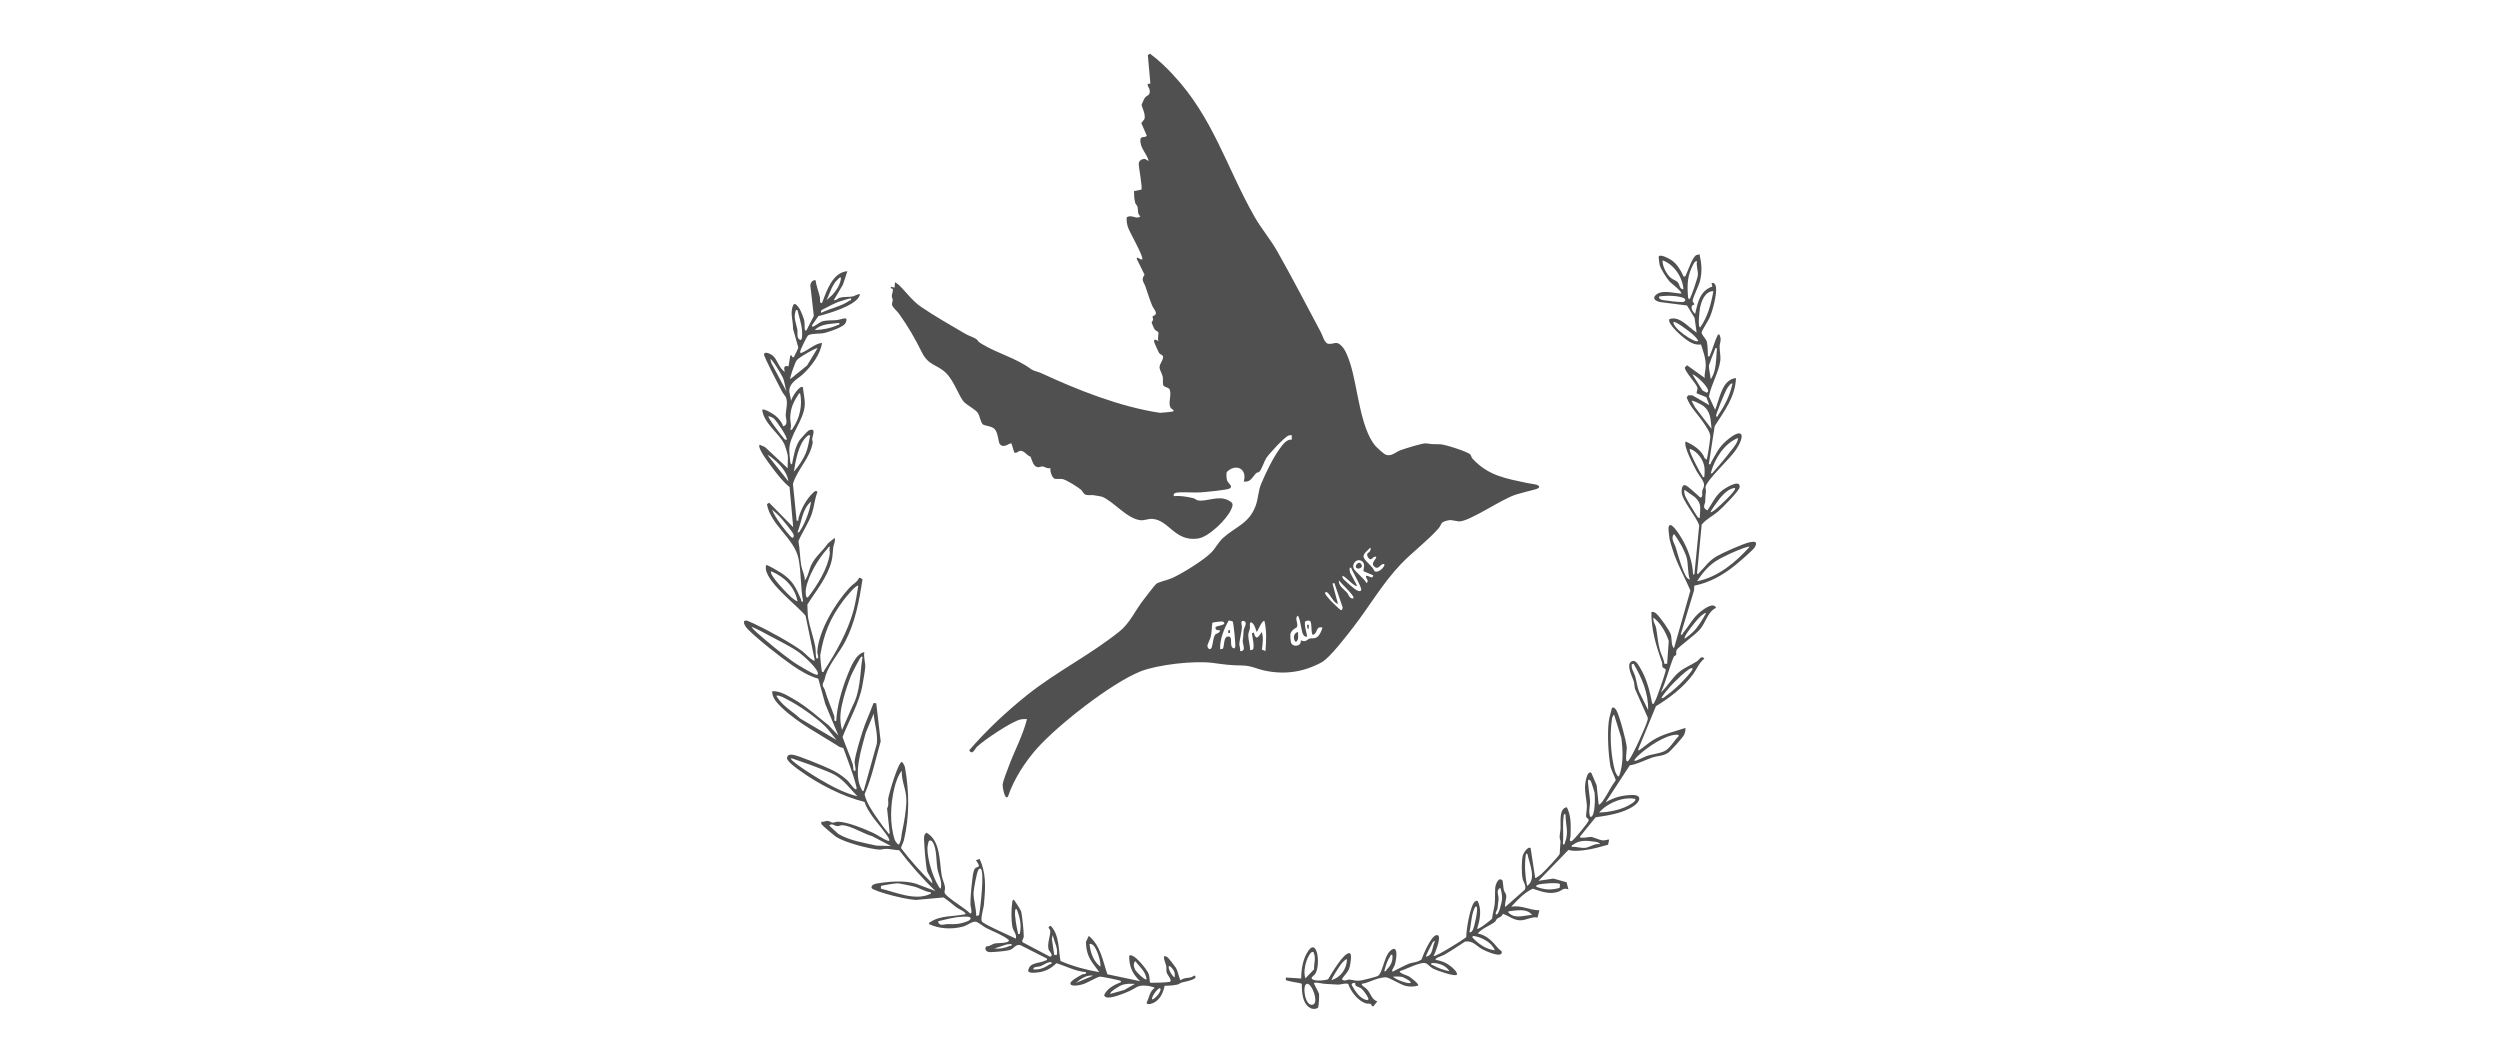 <svg xmlns="http://www.w3.org/2000/svg" id="Calque_1" viewBox="0 0 400 170"><defs><style>
      .cls-1 {
        fill: #505050;
      }
    </style></defs><path class="cls-1" d="M187.72,12c6.34,6.74,8.56,14.85,12.98,22.64,1.1,1.93,2.58,3.66,3.68,5.6,2.39,4.23,4.68,8.63,6.96,12.92.3.57.58,1.78,1.21,1.85.99.1,1.24-.6,2.18.42.61.66,1.03,1.9,1.31,2.75,1.2,3.76,1.57,10.19,3.99,13.13.2.24,1.31,1.24,1.54,1.36,1,.52,1.68-.34,2.52-.64.71-.25,3.57-1.18,4.13-1.09,1.03.17,1.15.11,2.19.14.79.02,4.24,1.14,4.79,1.59.19.15.2.51.42.74,2.59,2.75,5.29,3.13,8.75,3.88.63.14,1.99.18,1.89.66-.05.27-.93.43-1.46.57-.68.18-1.47.38-2.17.59-2.33.68-7.36,4.28-9.17,4.32-.19,0-1.22-.23-1.41-.22-.4.02-1,.21-1.22.35-.27.18-.38.67-.64.96-1.74,1.98-4.15,3.76-6.03,5.72-2.88,3-5.01,6.7-7.55,10-1.07,1.39-3.81,4.99-5.15,5.73-2.84,1.55-5.83,2-9.01,1.35-1.3-.26-2.19-.81-3.66-.84-2.05-.03-2.84-.16-4.81-.42-2.9-.38-8.79.28-11.52,1.37-4.66,1.87-13.18,8.55-16.55,12.33-1.92,2.16-3.71,4.94-4.63,7.68-.51.73-.91-1.6-.85-1.98.08-.57.68-2.08.92-2.72.94-2.57,2.29-5.01,2.97-7.69-.35-.02-.68-.01-1.02.06-1.49.34-5.78,3.25-6.96,4.35-.39.36-.73,1.45-1.27.59,2.74-3.19,5.96-6.2,9.26-8.84,4.68-3.74,10.19-6.47,14.86-10.24,1.49-1.21,2.39-3.14,3.49-4.63.32-.43,2.08-2.74,2.31-2.92.4-.31,1.86-.62,2.55-.93,1.62-.73,5-2.83,6.24-4.06.7-.7,1.1-1.61,1.88-2.33,2-1.84,4.19-2.29,5.25-5.19.42-1.14.39-2.33.87-3.48.71-1.7,1.82-4.02,2.89-5.52.44-.62,1.2-1.73,2.01-1.55v-.73c-.16-.01-.32,0-.47.04-.63.18-3.2,2.97-3.62,3.64-.3.49-.76,1.83-1.06,2.13-.16.16-.46.16-.58.29-.57.6-.88,1.5-1.95,1.31.61-2.04-1.28-2.98-2.73-1.5-.06.44-.06.9.07,1.33.16.52,1.04.92.38,1.3-.39.23-3.91.56-4.62.61-1.12.07-2.28-.06-3.34,0-.48.03-1.12.04-.94.59,1.04-.07,2.07.09,3.08.33.29.07.56.34.8.37,1.49.2,3.24-.84,4.81-.03.81.42.84.63.48,1.46-.68,1.58-3.58,4.43-5.34,4.67-3.7.51-4.6-2.95-7.28-3.15-.54-.04-1.33.26-1.83.22-2.21-.19-4.35-3.03-6.23-3.77-.06-.03-1.14-.21-1.34-.24-.43-.07-.89.09-1.34-.11-.3-.14-.42-.55-.68-.77-.54-.46-2.3-1.56-2.94-1.7-.41-.09-1.04.08-1.35-.1-.36-.22-.7-1.23-.58-1.67-.47.18-.95-.22-1.25-.25-.22-.02-.47.13-.71.12-.81-.04-.97-1.08-1.23-1.68-.58-.16-1.03-1.01-1.66-.94-.27.03-.57.44-.94.28l-.45-1.44c-.27-.24-1.2.92-1.88.07-.25-.32-.24-1.77-.81-2.38-.46-.51-1.6-.51-1.91-.77s-.5-1.39-.76-1.78c-.39-.6-1.69-1.25-2.18-1.74-.88-.88-1.59-3.39-2.97-4.72-1.43-1.38-2.76-1.12-3.83-3.28-1.12-2.26-2.2-4.12-3.67-6.19-.31-.44-1.21-1.14-1.11-1.58.25-1.08.05-.48-.03-1.21-.03-.31.24-.72.15-1.13-.03-.15-.43,0-.29-.38l.58.14.07-.87c.16.14.36.21.52.35,1.18,1.11,2.23,2.62,3.57,3.54,2.1,1.45,4.92,3.06,7.21,4.4.45.26,1.43.59,1.74.84.35.28.07.27.78.71,2.64,1.61,5.55,2.27,7.99,4.1.34.25,1.1.39,1.54.59,5.93,2.75,12.68,5.42,19.04,6.37.12.02,2-.17,2.09-.22.34-.18-.28-.38-.4-.61-.4-.78.17-1.87-.1-2.81-.14-.5-.94-.4-1.07-.81-.1-.31,0-.84-.06-1.25-.09-.54-.47-1.04-.52-1.53-.06-.61.71-1.31.54-1.82-.07-.22-.47-.29-.63-.54-.08-.12-.8-1.72-.8-1.82,0-.66.69-.02.72-.06-.19-.35.04-1.17-.01-1.36-.05-.2-.46-.29-.63-.54-.06-.08-.47-1.02-.46-1.08,0-.1.19-.24.23-.45.03-.16-.14-.39-.07-.51.1-.18.57-.12.52-.64-.03-.23-.48-.81-.61-1.14-.4-.99-.72-2-1.06-3.01-.24-.71-.77-1.04-.14-1.89l-1.25-2.53c0-.57.53.22.87.07.32-.34-2.04-4.37-2.29-5.18-.16-.54-.23-.97-.18-1.55.78-.53,1.57.42,2.18-.15-.52-.41-.33-1.06-.47-1.56-.06-.22-.3-.37-.37-.65-.14-.56-.18-1.25-.18-1.83l1.17-.24c.24-.23-.43-3.55-.41-4.14.01-.44.39-.73.82-.77.39-.04.42.29.76.27-.31-1.14-1.45-2.1-1.31-3.4.06-.57.72-.19,1.02-.58l-.88-2.03.46-.58c.36-.62-.43-2.14-.42-2.3,0-.09.4-.99.49-1.11.4-.57.97-.35.79-1.38-.05-.29-.37-.49-.29-.88l.42-.08-.41-4.55.35-.22c1.44,1.07,2.54,2.14,3.75,3.43ZM219.1,88.31c.1-.17.34-.49.13-.67-.35.42-1.28.99-1.02,1.59.28.65,1.43,1.38,1.7,2.15.72.42,1.81-.88,1.57-1.13-.61-.13-.83.9-1.45.51-.99-.62.39-1.43.14-1.67-.43-.19-.66.56-1.02.37-.14-.07-.38-.45-.4-.61-.05-.4.29-.44.35-.54ZM218.57,92.13c.47-.1,1,.67,1.16-.07l-1.54-.65c-.17-.24.4-1.14-.27-1.61-.78-.56-1.69.36-1.32,1.17.24.53,1.73,1.64,2.03,2.32.53-.37-.15-.71-.07-1.16ZM214.8,92.13c-.05.28.03.39.21.58.24.26,1.16,1.07,1.46,1.3.24.19,1.04.85,1.31.44.23-.36-1.44-3.04-1.6-3.63-.41-.07-.18.57-.18.77l1.13,2.13c-.33.3-1.86-1.52-2.32-1.6ZM216.54,95.76c.06-.29-.06-.39-.21-.59-.56-.76-1.49-1.57-2.11-2.31-.09.89.78,1.37,1.3,1.96.3.34.35.98,1.01.94ZM213.49,93.29l-.29.07.87,3.26c-.76-.15-1.24-1.65-1.81-1.88-.26-.11-.26.17-.19.34.05.13.69.87.85,1.04.19.21,1.56,1.54,1.67,1.52.14-.03.28-.33.22-.5l-1.31-3.85ZM209.14,101.85c-.44.11-.64-.28-.76-.62s-.44-2.71-.77-2.71c-.49.46.13,1.19-.09,1.79-.06.15-.95.42-1.07,1.23-.02.17.05,1.06.1,1.23.24.84,1.73.7,1.57-.33.86.4.98-.13,1.41-.26.36-.11.66.04,1.11-.19s.84-1.08.96-1.58c-1.15-.28-.69.91-1.52,1.16-.37-.08-.11-1.71-.44-2.18-.14-.2-.74-.03-.78.02-.32.36.36,2.36.27,2.45ZM197.22,99.42l-.61-.16c-.78,1.35-1.45,3-1.39,4.62l.45-.09c.25-.52.08-1.88.79-1.95.92-.09.18,1.44.79,1.82.13.15.29.06.37-.07.14-.22-.25-4.03-.4-4.18ZM195.21,100.84c-.39.02-.8,0-.72-.51.06-.2,2.09-.31,1.16-.88-.09-.05-1.6.09-1.68.21-.1.74-.08,1.49-.25,2.22-.1.43-.55,1.18-.53,1.5.02.38.49.79.71.13.16-.48.21-1.54.52-1.95.21-.27.75-.21.79-.73ZM198.41,104.17c1.08.07.36-1.12.43-1.66.11-.76.08-1.11.15-1.75.02-.2.67-1.19.07-1.38-.72-.23-.34.67-.35.94-.02.65-.35,1.95-.42,2.65-.03.36.21.8.12,1.2ZM202.32,99.39c-.32-.34-1.1,1.61-1.23,1.74-.23-.49-.29-1.07-.72-1.45-.54-.48-.36.71-.37.78-.07.39-.28.81-.28,1.18,0,.7.32,1.66.29,2.39l.45-.09c.3-.41-.07-2.03-.16-2.6l.29-.15c.4,1.4.73.74,1.3-.07.28.91.14,1.88.01,2.81l.57.24c.14-1.65.21-3.15-.15-4.79Z"></path><path class="cls-1" d="M126.01,72.76c-.03-.26-.42-1.51-.55-1.77-.91-1.76-3.22-3.22-3.51-5.41.23-.32,1.78.66,2.08.9.52.4,1.09,1.08,1.26,1.72.92-.19.4-1.27.42-1.81.03-.85.35-1.82.09-2.69-.09-.3-.51-.72-.68-1.06-.37-.72-2.97-5.65-2.88-5.97.15-.53,1.12,0,1.38.21.79.65,1,2.06,1.96,2.61-.22-.6-.14-1.11.58-.87l.29-1.74c.37-.18.23.55.58.22.06-.06.69-1.38.7-1.49l-.85-3.01c.04-1.34-.56-2.58.07-3.84.29-.44.89.48,1.02.72.19.34.62,1.39.7,1.77.11.51.04.9.09,1.36.02.2.08.41.29.21l1.16-2.26-.56-4.93c.06-.43.37-.87.85-.79.1.94.49,1.81.69,2.72.08.35-.15,1.03.33.91.75-1.91,1.67-4.89,4.06-5.08l-.7,2.13-1.48,2.51c.42.07.62-.3.98-.4.68-.18,1.48-.08,2.11-.21.26-.05,1.57-.88.89.17-.92,1.42-4.82,2.58-6.44,2.99l-1.01,1.45c-.06.19.03.29.21.21.39-.16,1.02-.71,1.48-.84.65-.18,1.6-.12,2.27-.19.43-.05.9-.25,1.32-.27s.15.62.05.78c-.17.29-.54.47-.82.63-.54.3-1.82.74-2.43.9-.8.22-2.05.05-2.67.38-.23.12-1.18,2.14-1.28,2.49-.05.19-.09.43.19.33.95-.34,2.15-1.49,3.27-1.59-.23,1.8-1.67,3.7-2.97,4.94-.88.84-2.28,1.38-2.26,2.82l.29,1.53c.03-.48,1.39-2.65,1.89-2.18.06.88.32,1.81.3,2.69-.07,2.58-2.55,4.99-2.48,7.4.01.47.09,1.25.14,1.74.02.22.03.45.29.5.25-1.28.48-2.82,1.24-3.91.14-.2,1.27-1.44,1.41-1.5,1.3-.58.64.77.58,1.31-.03.22.12.45.08.66-.48,2.58-2.44,4.17-3.16,6.57l.59,5.87c.45.07.23-.12.29-.36.41-1.47,1.25-3.1,2.39-4.14.21-.2.47-.39.65-.07-.44,1.07-.5,2.25-.86,3.35-.52,1.59-1.53,2.98-2.18,4.5.24,1.3.23,2.73.47,4.01.15.78.58,1.48.54,2.29.58-.7.67-1.75,1.1-2.6.65-1.28,1.81-2.16,2.61-3.34l1.07-.88c.17.54-.15,1.04-.21,1.44-.1.71-.09,1.51-.27,2.23-.63,2.58-2.5,4.8-3.88,7,.03.7.03,1.64.15,2.31.26,1.36.86,3.05,1.11,4.4.11.62.02,1.3.18,1.92.57.1.13-.69.15-1.07.18-3.35,2.89-7.81,5.14-10.25.52-.57,1.24-.89,1.54-1.57l.2-.02.35.24c-.52,3.42-1.16,6.87-2.77,9.96-.91,1.75-2.54,3.55-3.13,5.43-.18.58-.09.56-.4,1.2-.24.51.18.75.29,1.15.42,1.52,1.03,2.77,1.49,4.16.11.34-.18.88.32.77.12-2.45.9-5.11,1.82-7.4.5-1.24,1.29-3.34,2.68-3.63-.17.73.19,1.74.14,2.38-.05.71-.33,2.25-.47,3.03-.5,2.73-2.15,5.59-3.16,8.17.5,1.49,1.18,2.94,1.65,4.44.12.39-.06,1.1.39.99.13-.48-.15-1.07-.11-1.49.09-1.03.92-3.73,1.27-4.82.49-1.54,1.2-3.03,1.76-4.55l.43.05.71,6.08c-.81,2.84-1.39,5.75-2.58,8.47.33,1.43,1.21,2.67,2.03,3.86.46.67,1.15,1.63,1.67,2.24.09.1,0,.27.33.18l-.43-4.01c.35-.56.12-1.17.18-1.56.12-.77,1.59-5.9,2.2-5.89.24.25.44.61.5.95.67,3.87.73,7.73-.18,11.56-.11.48-.37.82-.47,1.28,1.52,2.02,3.22,3.87,5.01,5.66.03-.68-.76-1.56-.86-2.11-.21-1.11-.39-3.33-.44-4.49-.02-.54-.15-1.22.38-1.52,2.25,1.29,2.04,4.55,2.42,6.84.1.6.47,1.37.52,1.82.09.9-.46.78.54,1.63s2.45,1.66,3.48,2.61c.46.18.07-1.17.06-1.37-.01-1.13.12-2.61.26-3.67.08-.6.1-1.59.46-2.12.28-.41,1.16.02.16-1.33l.58-.22c1.05,2.23.96,4.48.73,6.89.04.76-.64,2.55-.36,3.12.21.43,4.68,2.37,5.44,2.75.17-.72-.44-1.25-.55-1.85-.21-1.15-.2-2.73-.04-3.89.03-.22,0-.36.22-.5.11,0,1.15,1.68,1.2,1.85.17.57.46,3.44.43,4.06-.01.34-.38.6-.18.91l4.37,2.31c.69-.14-.14-.93-.2-1.11-.3-.97.3-2.21.25-3.03-.02-.31-.63-.62.08-.79,1.4,1.48,1.21,3.73,1.56,5.62,1.98.85,4.08,1.42,6.2,1.78l-1.07-1.46c-.76-1.08-1.03-2.06-1.06-3.38l.46-.96c1.92,1.63,2.19,3.89,2.97,6.14l5.23,1.11c-1.21-1.16-1.77-2.36-1.74-4.06.64-.62,2.89,2.25,3.12,2.9.16.47.12.92.21,1.38.15.09,2.88-.03,3.11-.1.6-.18-.36-1.1-.45-1.53-.08-.36,0-.73-.07-1.09-.07-.33-.92-2.15.26-1.28.12.09,1.17,1.42,1.28,1.62.39.67.44,1.39.74,2.02.57-.44,1.09-.34,1.7-.48.26-.06.77-.65.69.11-.69.47-1.45.52-2.18.72-.23.06-.42.27-.69.33-.67.15-1.37.19-2.05.2-.21,1.03-.67,2.11-1.63,2.65-.25.14-1.2.56-1.25.02.46-.83.42-1.72,1.27-2.32,0-.18-1.12-.35-1.38-.37-1.41-.11-1.53.36-2.62.85-.82.37-2.92,1.24-3.72,1.01-.15-.04-.29-.19-.36-.33.48-1.11,1.66-1.68,2.73-2.11.04-.05-.08-.18-.14-.22-.15-.09-3.06-.68-3.25-.65-.48.06-2.11,1.06-2.83,1.25-.42.11-1.86.43-1.9-.16,0-.44,1.5-1.24,1.91-1.44.28-.14.67.07.57-.37-1.63-.13-3.15-.93-4.69-1.43-.76.73-1.59,1.23-2.64,1.42-.39.07-1.85.3-1.9-.2.21-1.45,1.7-1.1,2.79-1.66.15-.08.27.08.21-.3l-4.29-2.17c-.77-.15-1.01.66-1.76.83-.66.16-2.32.3-3.03.31-.59.01-.98-.42-.64-.93.54.05,1.01-.39,1.41-.47.32-.07,2.34.03,2.22-.54-1.05-.84-2.41-1.3-3.6-1.91-.45-.23-1.27-.9-1.61-1-.57-.17-1.51.61-2.15.77-1.78.46-3.73.38-5.4-.4-.08-.35.07-.23.19-.32,1.58-1.12,3.8-.86,5.61-1.27.2-.29-1.1-.86-1.35-1.04-.72-.52-1.38-1.16-2.14-1.64l-3.98.36c-1.01.3-7.29-1.33-7.55-1.88-.03-.46.39-.62.77-.69,1.87-.35,4.5-.55,6.31,0l3.16,1.19c-2.11-2-4.03-4.22-5.8-6.53-.65-.02-1.31-.18-1.96-.22-.47-.03-.92.15-1.28.12-1.7-.15-5.39-1.12-6.83-2.02-.28-.18-2.26-1.84-2.34-2.01-.08-.15-.09-.27-.07-.43.33.08.68-.13.96-.14.38,0,.57.26.86.28.26.02.55-.16.86-.15,1.58.05,4.12,1.11,5.62,1.79.68.31,1.72,1.07,2.37,1.26.19.06.27-.02.21-.21-.21-.69-2.2-2.93-2.76-3.77-.45-.68-.98-1.45-1.18-2.23-3.51-.86-7.39-2.86-10.32-4.98-.48-.34-2.14-1.5-2.1-2.05.05-.58.57-.57,1.02-.5.91.15,4.84,1.79,5.86,2.26s1.92,1.03,2.73,1.77c.35.32,1,1.32,1.31,1.45.28.11.23-.15.19-.33-.48-2.03-1.36-4.22-2.08-6.2-.17-.17-.47-.12-.64-.23-3.04-1.95-6.64-3.8-9.23-6.29-.69-.66-1.6-1.59-1.52-2.62,1.23-.07,2.48.73,3.53,1.33,2.01,1.16,3.65,2.69,5.47,4.11l1.59,1.67-2.11-5.07-1.11-4.04c-1.41-.38-2.96-1.29-4.17-2.14-1.99-1.4-5.45-4.1-7.13-5.79-.32-.33-1.05-1.37-.22-1.38.11,0,1.13.46,1.34.56,2.06.96,5.89,3.05,7.66,4.38.29.22,1.7,1.7,1.96,1.45l-1.48-7.15c-1.36-1.69-6.67-5.61-6.35-7.87.02-.16-.05-.3.22-.21.38.12,1.83.98,2.24,1.24,1.84,1.2,2.33,2.3,3.17,4.24.09.21-.09.4.33.32-.43-2.21-.29-4.68-.74-6.87-.68-3.26-4.47-5.35-5.05-8.7l.35-.24,3.85,3.92-.58-6.43c-1.02-.77-2.02-2.09-2.82-3.16-.37-.49-2.42-3.12-1.97-3.61l.86.38,3.64,3.4c-.06-.67.08-1.45,0-2.1ZM134.57,44.4c-.27-.06-.34.15-.51.29-.9.76-1.31,2.29-1.81,3.34l.95-.87c.7-.81,1.27-1.65,1.37-2.76ZM136.16,47.74c-.08-.07-1.75.46-1.99.55-.69.27-1.87.86-2.54,1.23-.3.16-.29.21-.25.54,1.42-.72,3.22-1.03,4.51-1.94.17-.12.36,0,.27-.38ZM127.6,49.62c-.35-.04-.23,0-.31.2-.37.98.12,1.97.29,2.93.09.53-.21,1.44.52,1.65.32-.07.24-1.23.22-1.52-.08-1.13-.49-2.2-.72-3.27ZM134.28,51.66c-1.34.19-2.93.1-3.92,1.16,1.21-.06,2.53-.29,3.63-.8.22-.1.36.02.29-.36ZM130.8,55.72c-.12-.11-1.33.58-1.55.7-.47.27-1.48.86-1.79,1.25-.25.32-1.15,2.81-1.01,2.98l2.68-2.17,1.67-2.76ZM125.86,62.68c-.29-.76-.27-1.59-.64-2.33-.32-.64-1.12-1.95-1.56-2.51-.11-.14-.22-.35-.41-.39l.16.63,2.45,4.59ZM128.04,62.97c-.35-.08-.23.06-.32.19-.79,1.16-1.24,2.2-1.28,3.65-.02.72.27,1.28,0,1.96.3.06.34-.15.46-.33,1.06-1.56,1.51-3.62,1.13-5.47ZM125.86,70.37c.27-.29-1.65-3.09-2.04-3.4-.19-.16-.6-.35-.86-.37-.2.19,2.13,3.16,2.41,3.47.15.16.21.36.49.3ZM129.63,69.65c-.26-.04-.32,0-.5.15-1.4,1.21-1.82,3.92-2.11,5.65.7-.75,1.51-1.99,1.91-2.95.38-.91.49-1.9.7-2.85ZM126.15,77.04c-.18-1.39-1.22-2.59-2.25-3.48-.14-.12-.98-.83-1.08-.73l3.34,4.21ZM127.6,85.17c.3.06.34-.15.46-.33.79-1.18,1.52-3.2,1.71-4.6-1.43,1.22-1.51,3.28-2.17,4.93ZM123.54,81.54c.25.73.75,1.45,1.19,2.08.26.37,1.81,2.47,2.07,2.42.23-.04.25-.35.14-.58-.2-.45-1.49-2.02-1.88-2.47-.45-.51-1-1.01-1.52-1.45ZM132.83,87.49c-.31-.07-.32.17-.47.33-1.42,1.55-3.1,4.36-3.42,6.45-.06.38-.07,1.82.44,1.16,1.42-1.83,3.1-4.56,3.39-6.87.04-.27-.18-.7.05-1.07ZM127.6,96.19c-.43-2.29-2.12-3.91-4.21-4.79-.46.5,2.71,3.73,3.19,4.14.14.12.91.76,1.02.65ZM137.33,93.73c-.34-.28-2.13,2-2.38,2.33-2.16,2.86-3.14,5.36-3.71,8.78-.03.18.2,2.57.29,2.67.34.07.23-.05.32-.19,1.89-2.91,3.8-6.29,4.71-9.65.35-1.3.54-2.62.77-3.95ZM130.8,107.95c.56-.59-2.42-3.18-2.91-3.54-1.33-.96-3.33-1.92-4.82-2.72-.93-.5-1.88-1.03-2.85-1.42.21.32.52.61.8.87,1.74,1.54,4.14,3.54,6.03,4.85.41.28,3.53,2.21,3.76,1.97ZM134.72,116.8l1.66-3.78c1.27-2.35,1.2-4.96,1.55-7.45.01-.1.2-.54-.09-.52-.18.01-1.54,2.7-1.69,3.09-.39.96-.86,2.38-1.13,3.37-.49,1.83-.82,3.4-.3,5.29ZM133.84,118.39c-.66-.75-1.22-1.63-1.96-2.32-1.49-1.41-4.04-3.2-5.88-4.13-.54-.28-1.13-.68-1.74-.65-.16.14.93,1.31,1.08,1.45.8.78,1.88,1.45,2.7,2.23l5.79,3.42ZM138.19,126.52l2.1-7.52c.18-1.66-.37-3.15-.5-4.81l-1.26,3.02c-.67,2.59-2.1,6.65-.65,9.13.09.15-.02.25.32.19ZM137.18,127.39c-1.15-1.15-2.11-2.54-3.53-3.36-.78-.45-1.69-.76-2.53-1.1-1.48-.6-3.03-1.09-4.53-1.63-.06.27.14.35.3.5,1,.88,3.06,2.16,4.24,2.87,1.8,1.06,4.02,2.26,6.05,2.73ZM143.85,135.08c.41-.67.33-1.26.47-1.92.34-1.62.68-3.44.7-5.11s-.82-3.08-.73-4.72c-.58.64-1,1.94-1.2,2.79-.63,2.64-.77,5.67.08,8.28.03.1.5.87.69.69ZM142.55,135.36l-2.99-1.57c-1.38-.37-3.41-1.68-4.77-1.76-.26-.02-.53.16-.85.14-.43-.03-.9-.55-1.25-.07l1.43,1.32c1.87,1.1,4.03,1.4,6.11,1.88l2.33.06ZM150.53,142.18c.25-1.18-.35-2.11-.54-3.16-.22-1.2-.08-3.3-.78-4.3-.14-.2-.22-.28-.49-.23-.21.06-.33,1.02-.33,1.23-.02,1.74.84,4.56,1.76,6.04.09.15.19.38.38.41ZM156.91,138.99c-.26-.05-.29.06-.4.25-.24.41-.73,3.07-.74,3.61-.03,1.09.44,2.54.42,3.69l.45-.09c.22-1.02.9-7.01.28-7.46ZM148.93,142.77c-.96-.09-1.8-.71-2.76-.94-.61-.15-2.01-.45-2.55-.5-.18-.02-2.6.33-2.67.44v.42c2.36.56,5.42,1.95,7.77.89.17-.08.26.07.2-.3ZM162.71,145.52c-.21-.21-.26.01-.29.21-.11.81.24,2.64.44,3.49.05.22-.1.25.29.22.35-1.33.02-2.67-.44-3.92ZM150.09,147.41c.15.89,1.01.43,1.51.45,1.19.03,1.91.02,3.09-.42.22-.08.62-.25.62-.54-.07-.32-1.11-.23-1.38-.22-1.35.06-2.55.43-3.84.72ZM169.1,152.78c.2-1.2-.46-2.05-.65-3.19l-.15.58.37,2.62h.43ZM161.84,151.04l-.73.06-2.02.66c.88.09,1.63-.07,2.44-.4.22-.09.39.08.32-.33ZM176.06,154.66c.14-.78-.62-3.08-1.22-3.49-.18-.12-.3-.17-.52-.14.15,1.37.6,2.76,1.74,3.63ZM183.46,156.69c-.18-1.3-1.07-1.93-1.81-2.9-.41.33-.21,1.04.01,1.44.15.26,1.53,1.68,1.8,1.46ZM168.23,153.94c-.66-.06-1.16.43-1.74.65-.34.13-1.23.02-1.16.51,1.02.1,1.8-.26,2.61-.8.17-.11.38.04.29-.36ZM187.96,156.4c.01-.3.02-.59-.06-.88-.14-.47-1.08-1.51-.89-.57.08.41.55,1.25.95,1.44ZM174.9,156.11c-1.07-.16-1.99.5-2.76,1.16l2.76-1.16ZM181.58,157.42c-.79-.02-1.42-.07-2.17.22-.26.1-1.98,1.1-1.74,1.38l2.2-.62,1.71-.97ZM185.64,158.14c-.24-.27-1.48,1.34-1.3,1.74.19.2,1.62-1.24,1.3-1.74Z"></path><path class="cls-1" d="M271.95,40.79c.31,1.44.41,2.73.05,4.16-.2.81-1.13,2.59-1.18,3.18-.02.22.31.37.26.62-.81.09-.32,1.13.15,1.46.41-1.84.75-3.67,2.75-4.37l-.14-.56c.46-.1.65.26.72.66.17,1.1-.53,3.73-.98,4.8-.2.48-1.32,2.2-1.32,2.44,0,.44.71,1.01.83,1.48.16.66.14,1.67.18,2.36.3.04.24.02.32-.18.45-1.03.76-2.27,1.27-3.3.29-.04.24-.03.32.18.29.69-.04,1.16-.04,1.77,0,.66.19,1.62.12,2.14-.23,1.9-1.49,3.91-1.83,5.8l.99,2.14c.72-1.72,1.08-4.87,3.34-5.08-.12,3.01-1.86,5.27-3.41,7.69l-.94,6.09c.39.08.25-.1.36-.29.8-1.36,1.2-2.39,2.47-3.48,2.62-2.25,3.16-.97,1.43,1.58-.91,1.35-4.55,4.67-4.78,5.81-.05.26.1.48.06.76-.1.73-.07,1-.12,1.62-.04.48-.55.98.36,1.39.71-1.05,1.26-2.28,2.26-3.11.47-.39,3.02-2.03,2.89-.6-.05.58-2.82,3.36-3.41,3.86-.88.75-1.91,1.22-2.66,2.12l-.75,7.88c.28.07.28-.12.41-.24,1.01-1.01,1.43-1.8,2.78-2.59.93-.54,4.22-2,5.19-2.21.79-.17,1.39-.18.89.75-.27.49-2.66,2.52-3.25,2.99-1.94,1.55-4,2.69-6.45,3.2l-.04.75-2.14,7.07c.38.1.25-.13.38-.27,1.01-1.16,1.55-2.42,2.83-3.42.52-.41,2.05-1.55,2.45-.59-1.35.65-1.61,2.27-2.54,3.41-.67.83-3.6,2.93-3.77,3.34-.13.29-.02.54-.07.76-.04.15-.32.13-.4.35-.77,1.85-1.2,3.88-2.06,5.7,1.09-1,1.81-2.39,2.98-3.33.85-.69,1.92-1.09,2.82-1.68.35-.23.68-1.02,1.17-.43-.86.67-1.19,1.67-1.82,2.53-1.58,2.12-3.69,3.72-5.93,5.09l-2.83,6.89.07.22c.78-.52,1.46-1.16,2.26-1.66,1.69-1.05,3.37-1.34,5.21-1.97.04.38-.04.7-.18,1.05-.17.42-2.17,2.66-2.59,2.93-.86.55-1.67.47-2.46.73-1.22.4-2.39,1.09-3.66,1.27l-3.87,5.92c1.39-.81,2.66-1.15,4.27-1.17s1.27,1.03.27,1.73c-1.72,1.19-4.11,1.54-6.14,1.84l-2.47,3.04c-.06.33.14.2.36.22.5.04,1.08-.16,1.42-.12.45.06,1.29.5,1.79.55.4.04.69-.12,1.07-.14l-.18.84c-1.3.35-2.62.75-3.97.89-.82.08-1.6.16-2.37-.06l-4.79,4.94,2.39-.36,2.1.59.3,1.15c-.81-.33-.97.13-1.6.36-1.4.5-2.76-.04-4.1-.48-1.39.64-2.42,1.77-3.45,2.88,1.64-.28,2.96.57,4.5.58l-.29,1.16c-.91-.22-1.77.46-2.82.44s-1.84-.77-2.74-1.03c-.2.54-.61.53-.92.78-.13.1-.18.38-.4.54-.8.59-2,.99-2.69,1.81,1.51.3,2.42,1.35,3.34,2.47.12.15.76.36.42.78-.42.52-2.64-.48-3.16-.79-.92-.55-1.37-1.32-2.63-1.16-1.08.7-2.17,1.44-3.28,2.09-.25.15-1.23.47-1.35.61-.23.26.04.24.22.28.89.2,1.46.44,2.17,1.02.36.3.99.82.95,1.3-.37.36-3.23-.68-3.77-.94-.46-.23-.9-.75-1.16-.87-.8-.37-3.31,1-4.2,1.23-.23.31,1.13.69,1.41.84.24.14,1.7,1.21,1.5,1.48-.61.19-1.27.21-1.89.08-.91-.18-2.64-1.35-3.26-1.4-.35-.02-.91.11-1.26.2-.82.21-1.74.74-2.58.83-.04.2-.03.19.09.3.26.25.54.35.84.73.53.67.64,1.48,1.53,1.8l-.65.8-.22-.07c-.13-.57-.57-.28-1.01-.43-1.25-.44-2.36-1.87-2.77-3.1-.53-.18-1.16.12-1.63.11-.67-.02-1.36-.1-2.04-.12-.58-.02-1.19-.28-1.81-.16-.09.09.73,1.47.8,1.74s-.05,2.04-.14,2.19c-.18.26-.78.28-1.05.18-1.49-.59-1.56-2.61-1.56-3.96-.4-.22-2.43-.37-2.55-.64-.02-.06-.05-.36.07-.36l2.39.15c-.02-1.28.21-2.76.81-3.9,1.72-3.27,2.37,1.73,1.42,3.17-.15.22-.77.57-.5.81.46.4,1.99.24,2.57.04.46-.77,2.51-4.35,3.44-4.17.45.09.09,1.94-.02,2.3-.24.79-.8,1.17-1.21,1.84.33.49.85.04,1.23.08.77.08.93.3,2,.11.37-.07,2.3-.56,2.51-.68.88-.5,1.01-3.87,2.49-4.34.84-.13.37,2.12.23,2.56-.07.24-.75,1.2-.26,1.04.79-.38,1.74-.92,2.54-1.24.54-.21,1.43-.2,2-.68.29-.83,1.48-3.63,2.31-3.86.18-.05.3-.05.41.12.33.49-.5,2.63-.8,3.19.27.22,4.67-2.54,5.23-3-.03-1.04.64-5.18,1.4-5.71.11-.08.27-.12.4-.13.72,1.4.4,3.04-.06,4.49.2.2,2.11-1.34,2.39-1.6.07-.78.35-1.69.43-2.44.08-.7.01-1.81.08-2.54.05-.52.53-1.82,1.16-1.14.12.49.1,1.01.21,1.5.07.33.36.56.39.93.05.55-.3,1.21-.16,1.81l3.12-2.76c.31-.63-.21-1.18-.33-1.71-.2-.92-.19-2.79,0-3.7.08-.38.79-1.59,1.27-1.26l.73,4.78c.09.11.89-.54,1.02-.65.41-.35,2.84-2.92,2.9-3.2l.13-2.04c-.29-.74-.02-1.34.01-2.02.05-1.03-.3-3.22,1.01-3.4.73,1.43.62,3,.59,4.57,0,.34-.33.91.14.87.39-.17,2.76-3.07,2.76-3.34s-.37-.4-.42-.61c-.04-.15.15-1.29.13-1.72-.05-.99-.32-2.03-.3-3.05,0-.47.3-2.7,1.01-2.23l.85,1.98.33,3.08c.17.19.75-.68.84-.82.65-.97,1.17-2.11,1.89-3.05.02-.13-.77-1.79-.84-2.16-.35-1.96-.53-5.27-.28-7.23.09-.73.34-1.41.49-2.13.22-.35.6.11.72.3.51.88,1.61,4.99,1.68,6.01.02.33-.36,2.4.15,2.18.05-.04.1-.1.15-.15.58-.64,2.72-5.37,2.98-6.31.05-.17.1-.33.08-.51l-1.97-4.43c-.21-.41-.14-.95-.26-1.34-.22-.74-1.23-2.58-.48-3.17.68-.54,1.17.43,1.45.9,1.09,1.77,1.57,3.77,1.97,5.79.33.07.23-.04.33-.19.3-.49.73-1.77.95-2.39.15-.41.93-2.66.88-2.86s-.44-.22-.53-.47c-.07-.19,0-.47-.06-.67-.94-2.63-1.74-5.24-1.71-8.09.33-.05.48.02.73.21.55.41,2.2,2.75,2.39,3.41s0,1.73.5,2.18l2.62-9.22c-.9-2.17-2.12-4.22-2.81-6.47-.13-.42-.43-1.32-.5-1.67s-.23-1.7-.18-2c.24-1.29,1.83,1.33,2.06,1.71,1.07,1.79,1.79,3.81,1.86,5.9l.22-.14.76-7.75c-.43-1.43-2.77-4.01-2.81-5.36-.01-.39.05-1.22.57-1.09s2.34,2,2.5,2c.38-.25.15-.72.23-1.08s.31-.58.29-1.02c-.02-.59-.89-1.58-1.2-2.15-.37-.69-2.23-4.14-1.72-4.74,1.24.59,2.53,1.37,3.03,2.69l.3.21c.13-.14.59-3.31.59-3.7,0-.68-.71-1.63-1.11-2.24-.89-1.34-2.13-2.44-2.67-4.01l.24-.34h.67s2.71,1.57,2.71,1.57l-.47-1.27-1.56-.62c-.03-.31.19-.58.12-.9-.16-.68-2.02-2.54-2.01-3.24l.36-.35,2.83,2.03c-.09-.67.16-1.3.16-1.96,0-1.23-.4-2.26-.76-3.39-1,.11-1.66-.29-2.43-.83-.56-.39-3.08-2.55-2.61-3.24,1.64-.57,3.06,1.36,4.34,2.16l-.33-2.35-1.21-1.98-4.38-.56c-.49-.13-1.19-.47-.71-1.02.94-1.06,2.93-.37,4.16-.33.26-.24-1.65-1.7-1.82-1.88-.49-.54-1.46-2.04-1.63-2.72-.03-.13-.17-1.2-.16-1.26.14-.62,1.83.35,2.15.58.77.55,1.34,1.48,1.74,2.32.1.22-.05.27.38.21.35-.66,1.15-3.21,1.8-3.42.14-.05.47-.12.58-.05ZM269.35,46.29c-.14-1.94-1.49-3.97-3.34-4.64-.05.93.63,2.21,1.32,2.81.31.27.85.43,1.08.66.34.34.28,1.16.94,1.17ZM271.53,41.79c-.29-.05-.43.18-.55.4-.95,1.73-1.06,3.13-.91,5.05.02.26-.04.47.22.64.21,0,1.34-3.46,1.37-3.86.06-.64-.3-1.52-.14-2.23ZM274.14,46.58c-1.34.02-1.93,1.59-2.14,2.72-.07.4-.41,3.09.04,3.08,1.2-1.71,1.74-3.76,2.1-5.8ZM265.44,47.45c-.05.37.37.53.66.57.61.09,2.53.34,3.04.31.66-.04.64-.52.11-.7-1.02-.36-2.74-.37-3.81-.18ZM271.67,54.56c.17-.14-.81-1.05-.94-1.16-.33-.29-2.72-2.13-2.98-1.88-.12,1.02,3.46,3.43,3.92,3.05ZM274.72,55.72c-.38-.07-.26.07-.36.29-.12.25-.9,2.29-.92,2.43-.07.5.24,1.64.26,2.22.31-.33.59-1.13.68-1.56.24-1.07.22-2.27.33-3.37ZM270.8,59.93l1.6,2.54.65.36c.94-.26-1.03-2.09-1.31-2.32-.13-.11-.84-.69-.94-.58ZM277.19,61.38c-.23-.22-.84.72-.93.89-.22.39-1.83,4.15-1.68,4.33.21.26.32-.19.38-.27,1.07-1.52,1.83-3.13,2.24-4.95ZM273.85,68.63c-.16-1.52-.1-2.87-1.49-3.8-.22-.15-1.55-.81-1.7-.7l.52,1,2.67,3.49ZM278.06,70.08c-2.27.94-3.73,3.38-4.35,5.66.28.06.35-.14.49-.3.67-.74,3.45-4,3.72-4.7.08-.21.17-.42.14-.66ZM272.69,76.32c.09-1.02.13-1.7-.33-2.65-.37-.76-1.16-1.63-1.99-1.85-.2.22.77,2.07.96,2.45.29.57.69,1.35,1.04,1.86.09.13-.02.27.32.19ZM277.62,78.06c-.96.09-1.72.84-2.32,1.53-.21.24-1.72,2.26-1.6,2.39.36-.09.8-.48,1.08-.73.55-.47,2.16-2.02,2.54-2.54.14-.2.33-.38.29-.65ZM271.96,82.85c.02-1.52.42-2.19-.8-3.33l-1.66-1.16c-.05.41.01.7.16,1.07.17.44,1.58,2.76,1.89,3.18.12.17.15.3.41.24ZM270.37,92.71c-.37-1.1-.23-2.41-.5-3.49-.11-.43-.56-1.4-.78-1.83-.13-.26-1.14-1.92-1.26-1.93-.58.64.11,1.51.3,2.17.32,1.12,1.13,3.97,1.8,4.84.06.08.42.28.44.25ZM279.94,87.49c-.25-.05-.45.04-.68.11-1.27.39-3.76,1.53-4.85,2.26-1.18.79-2.11,1.95-2.88,3.14,3.38-.67,6.16-3.03,8.41-5.51ZM272.98,98.08c-.12-.11-.58.28-.71.38-.62.47-1.79,2-2.25,2.68-.19.28-.45.67-.52,1,.13.14,1.37-1,1.52-1.16.79-.83,1.4-1.91,1.96-2.9ZM266.74,106.21l.26-3.66c-.48-1.42-1.26-2.79-2.44-3.74-.14.63.33,1.14.42,1.68.22,1.19.27,2.38.62,3.59.19.66.63,1.38.7,2.13h.43ZM261.37,106.21l-.29.07c-.12.72.38,1.32.55,1.92.21.74.32,1.67.61,2.44l1.46,2.97c.06-2.71-.99-5.11-2.32-7.4ZM270.8,106.93c-.42-.38-3.19,2.49-3.56,2.9-.19.21-1.52,1.74-1.38,1.89.27.02.5-.22.71-.38.56-.4,1.32-1.03,1.83-1.51.27-.25,2.68-2.64,2.39-2.9ZM259.05,124.19c.72-1.93.62-4.08.37-6.1l-1.17-3.76c-.19.17-.29.44-.33.69-.41,2.51-.19,5.87.47,8.31.03.11.42,1.08.66.87ZM261.52,121.73c.13.12,1.73-.71,2.03-.8.84-.27,1.93-.36,2.75-.74.9-.42,1.6-1.77,2.33-2.45-.17-.25-.23-.19-.46-.18-1.76.05-4.64,2.02-5.92,3.22-.13.12-.89.8-.72.94ZM254.12,124.78c-.16.18.28,2.9.29,3.4.02.86-.34,1.88.07,2.54.78,0,.74-3.28.66-3.85-.02-.12-.5-1.66-.55-1.77-.1-.2-.21-.38-.47-.33ZM261.66,127.82c-1.6-.3-3.25.25-4.6,1.13-.39.25-.89.69-1.2,1.05,1.7-.04,3.85-.49,5.27-1.47.23-.16.57-.38.53-.7ZM250.49,130.29c-.36-.03-.25-.04-.29.22-.24,1.59.02,2.99-.15,4.57.37.07.26-.06.35-.29.65-1.61.08-2.84.08-4.5ZM256,135.07c-.1-.29-.58-.36-.84-.4-1.23-.18-2.45-.31-3.48.5-.12.09-.27,0-.18.33.76-.07,1.47.26,2.24.14.63-.1,1.46-.74,2.26-.57ZM244.4,136.67c-.21-.22-.26.02-.29.22-.2,1.62-.1,3.26.22,4.86,1.58-1.05.35-3.58.07-5.08ZM249.6,141.48c-.21-.35-3.08-.11-3.57.09-.17.07-.35.16-.18.33,1.28.48,2.36.54,3.69.16l.06-.58ZM239.32,146.25c.46.5.98-2.07,1-2.27.06-.73-.07-1.26-.27-1.94-.77.44-.23,1.2-.28,1.81-.03.47-.12.88-.16,1.45-.02.32-.36.59-.29.95ZM236.27,145.09c-.24-.31-.54.69-.57.81-.31,1.01-.35,2.21-.59,3.26.25.05.38-.12.5-.3.28-.43.93-3.42.66-3.76ZM245.12,146.39c-.82-1.12-2.57-.7-3.77-.58-.06.26.08.29.24.41,1.03.79,2.34.22,3.53.17ZM239.17,152.05c-.44-1.2-1.99-2.04-3.19-2.26-.25-.04-.26-.09-.44.15.95,1.04,2.19,1.95,3.62,2.1ZM229.6,150.6c-.34-.08-.46.39-.6.63-.13.21-.92,1.76-.85,1.84,1.2-.21.95-1.63,1.45-2.46ZM210.15,152.34c-.44-.28-1,1.06-1.11,1.41-.28.84-.47,1.94-.18,2.79l1.39-1.45c-.04-.99.35-1.77-.09-2.75ZM222.78,152.78c-.37-.08-.25.1-.37.27-.49.69-.7,1.54-.93,2.34.32.08.32-.19.46-.33.65-.66.94-1.33.84-2.28ZM215.52,153.5c-.15-.17-.84.61-.93.73-.21.27-1.65,2.46-1.53,2.6,1.49-.51,2.39-1.76,2.46-3.34ZM231.92,155.39c-.6-.95-1.82-1.37-2.9-1.3-.08.39.1.25.29.36.71.42,1.8.82,2.62.94ZM225.68,157.27c.28-.23-1.15-.91-1.3-.95-.48-.12-.97-.06-1.46-.07.23.46,2.48,1.24,2.76,1.01ZM216.83,157.27c-.24-.04-.59.02-.56.34.59.98,1.27,2.22,2.52,2.42.27-.21.18-.17.1-.39-.12-.35-.82-1.28-1.11-1.5-.43-.31-1.02-.21-.95-.87ZM209.08,157.42c-.78.22-.27,3.72.99,3.32,1-.32-.19-3.54-.99-3.32Z"></path><path class="cls-1" d="M207.69,101.13c-.03.57.19,1.22-.36,1.59-.51-.45-.38-1.5.36-1.59Z"></path><path class="cls-1" d="M209.43,99.97l-.07.72c-.25-.17-.24-.45-.22-.72h.29Z"></path><rect class="cls-1" x="196.52" y="100.84" width=".29" height=".43"></rect><path class="cls-1" d="M216.98,90.82c-.23-.33.4-1.14.8-.58.46.64-.56.93-.8.58Z"></path></svg>
